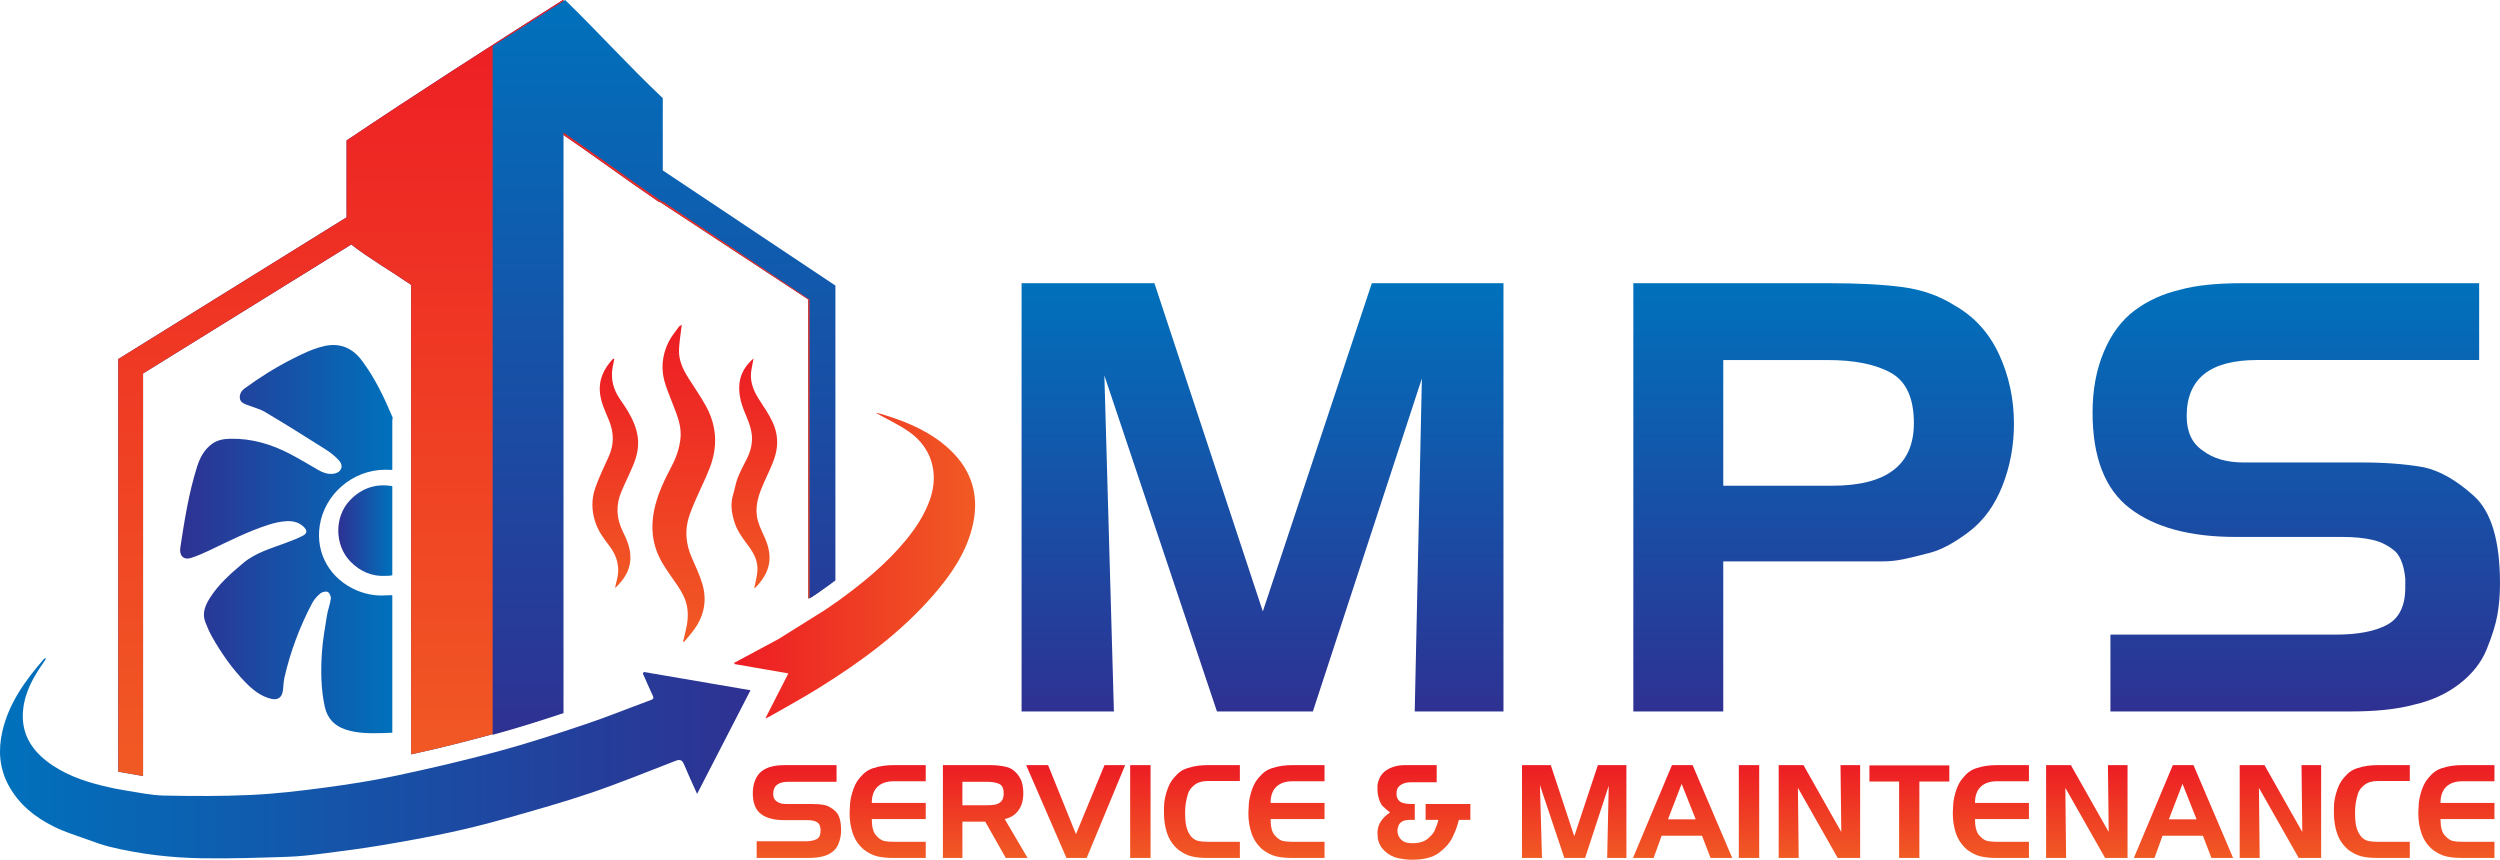 <?xml version="1.0" encoding="utf-8"?>
<svg viewBox="409.424 320.426 503.64 173.198" xmlns="http://www.w3.org/2000/svg">
  <g transform="matrix(1, 0, 0, 1, 181.245, 127.026)">
    <g>
      <linearGradient id="SVGID_1_" gradientUnits="userSpaceOnUse" x1="365.926" y1="258.83" x2="365.926" y2="322.742">
        <stop offset="0" style="stop-color:#ED1C24"/>
        <stop offset="1" style="stop-color:#F15A24"/>
      </linearGradient>
      <path fill-rule="evenodd" clip-rule="evenodd" fill="url(#SVGID_1_)" d="M365.53,258.83c-0.067,0.483-0.125,0.833-0.164,1.184 c-0.144,1.336-0.378,2.669-0.4,4.006c-0.034,1.973,0.771,3.723,1.788,5.365c1.195,1.93,2.52,3.788,3.62,5.771 c1.573,2.835,2.209,5.904,1.705,9.148c-0.378,2.433-1.416,4.633-2.431,6.847c-0.907,1.977-1.836,3.955-2.558,6.002 c-1.021,2.899-0.78,5.794,0.463,8.617c0.734,1.667,1.51,3.329,2.056,5.062c1.064,3.381,0.471,6.557-1.614,9.425 c-0.628,0.864-1.35,1.659-2.028,2.486c-0.059-0.037-0.119-0.075-0.178-0.111c0.153-0.619,0.306-1.239,0.458-1.857 c0.418-1.702,0.666-3.407,0.339-5.166c-0.285-1.54-0.999-2.869-1.853-4.146c-1.208-1.808-2.567-3.538-3.563-5.457 c-1.569-3.025-1.905-6.272-1.242-9.66c0.639-3.262,2.06-6.179,3.581-9.073c0.944-1.796,1.585-3.691,1.766-5.713 c0.155-1.743-0.295-3.408-0.894-5.026c-0.672-1.814-1.429-3.598-2.068-5.423c-1.059-3.026-0.852-6.021,0.579-8.873 c0.547-1.091,1.372-2.046,2.086-3.051C365.069,259.055,365.26,258.998,365.53,258.83z"/>
      <linearGradient id="SVGID_2_" gradientUnits="userSpaceOnUse" x1="352.13" y1="265.654" x2="352.13" y2="311.877">
        <stop offset="0" style="stop-color:#ED1C24"/>
        <stop offset="1" style="stop-color:#F15A24"/>
      </linearGradient>
      <path fill-rule="evenodd" clip-rule="evenodd" fill="url(#SVGID_2_)" d="M351.926,265.712c-0.051,0.282-0.085,0.567-0.155,0.844 c-0.487,1.939-0.434,3.813,0.413,5.682c0.615,1.354,1.566,2.469,2.321,3.72c1.01,1.674,1.843,3.39,2.136,5.356 c0.309,2.071-0.146,4.003-0.93,5.877c-0.738,1.762-1.602,3.473-2.345,5.232c-1.156,2.736-1.028,5.426,0.307,8.1 c0.856,1.716,1.584,3.481,1.503,5.488c-0.099,2.444-1.378,4.239-3.083,5.865c0.088-0.424,0.146-0.858,0.268-1.271 c0.805-2.701,0.25-5.102-1.476-7.309c-1.133-1.448-2.196-2.951-2.784-4.738c-0.755-2.297-0.785-4.623-0.001-6.863 c0.761-2.176,1.791-4.258,2.732-6.367c1.053-2.359,1.046-4.705,0.09-7.094c-0.708-1.771-1.59-3.49-1.844-5.417 c-0.378-2.866,0.745-5.158,2.626-7.163C351.778,265.673,351.853,265.692,351.926,265.712z"/>
      <linearGradient id="SVGID_3_" gradientUnits="userSpaceOnUse" x1="380.144" y1="265.603" x2="380.144" y2="311.933">
        <stop offset="0" style="stop-color:#ED1C24"/>
        <stop offset="1" style="stop-color:#F15A24"/>
      </linearGradient>
      <path fill-rule="evenodd" clip-rule="evenodd" fill="url(#SVGID_3_)" d="M380.122,311.933c0.233-1.247,0.556-2.391,0.641-3.552 c0.132-1.811-0.626-3.372-1.671-4.812c-1.082-1.489-2.255-2.929-2.859-4.707c-0.641-1.892-0.973-3.801-0.373-5.782 c0.336-1.111,0.503-2.283,0.92-3.361c0.507-1.309,1.17-2.561,1.813-3.813c0.894-1.742,1.312-3.597,0.96-5.504 c-0.242-1.31-0.778-2.582-1.298-3.822c-0.817-1.947-1.357-3.93-1.094-6.055c0.248-2.008,1.308-3.585,2.823-4.921 c-0.127,0.686-0.243,1.373-0.386,2.055c-0.478,2.277,0.245,4.254,1.453,6.142c0.979,1.529,2.037,3.037,2.79,4.676 c0.979,2.132,1.189,4.374,0.502,6.728c-0.564,1.938-1.506,3.674-2.298,5.494c-0.911,2.09-1.712,4.234-1.391,6.604 c0.216,1.591,0.963,2.984,1.596,4.422c1.641,3.732,1.246,6.734-1.699,9.862C380.432,311.712,380.28,311.806,380.122,311.933z"/>
    </g>
    <g>
      <linearGradient id="SVGID_4_" gradientUnits="userSpaceOnUse" x1="307.292" y1="302.008" x2="264.462" y2="302.008">
        <stop offset="0" style="stop-color:#0071BC"/>
        <stop offset="1" style="stop-color:#2E3192"/>
      </linearGradient>
      <path fill-rule="evenodd" clip-rule="evenodd" fill="url(#SVGID_4_)" d="M307.21,313.426c-0.003-0.043-0.005-0.084-0.008-0.126 c-0.41,0.011-0.767,0.005-1.122,0.032c-2.036,0.151-4.001-0.158-5.885-0.935c-5.458-2.245-8.445-7.435-7.62-13.019 c0.95-6.433,6.61-11.27,13.114-11.35c0.5-0.006,1,0.014,1.521,0.04v-9.741c0-0.264,0.029-0.523,0.082-0.773 c-0.016-0.039-0.03-0.078-0.045-0.115c-1.679-3.998-3.549-7.908-6.158-11.395c-1.901-2.541-4.424-3.665-7.649-2.91 c-2.237,0.523-4.266,1.51-6.297,2.538c-3.409,1.724-6.633,3.742-9.709,6c-0.666,0.49-1.045,1.188-0.929,2.003 c0.112,0.782,0.813,1.054,1.478,1.307c1.222,0.464,2.529,0.79,3.638,1.448c4.061,2.414,8.071,4.916,12.06,7.447 c1.03,0.654,2.046,1.423,2.834,2.34c1.013,1.177,0.313,2.473-1.243,2.634c-1.114,0.114-2.068-0.244-3.002-0.786 c-1.842-1.068-3.672-2.166-5.556-3.16c-3.782-1.997-7.783-3.197-12.108-3.115c-1.333,0.025-2.594,0.218-3.724,1.042 c-1.602,1.171-2.443,2.814-3.014,4.626c-1.674,5.312-2.529,10.8-3.368,16.285c-0.223,1.46,0.556,2.584,2.218,2.038 c1.22-0.399,2.408-0.913,3.57-1.465c3.983-1.893,7.914-3.91,12.134-5.245c1.096-0.347,2.252-0.593,3.395-0.672 c1.267-0.088,2.515,0.174,3.511,1.103c0.762,0.711,0.782,1.337-0.127,1.814c-1.111,0.584-2.303,1.022-3.481,1.466 c-2.96,1.112-6.028,1.944-8.542,4.048c-2.474,2.069-4.884,4.184-6.645,6.918c-0.982,1.524-1.708,3.165-0.98,5.024 c0.413,1.055,0.875,2.103,1.437,3.082c1.861,3.243,3.992,6.299,6.611,8.986c1.468,1.506,3.068,2.817,5.177,3.336 c1.314,0.324,2.169-0.217,2.38-1.571c0.137-0.888,0.117-1.805,0.316-2.676c1.202-5.267,3.089-10.289,5.612-15.062 c0.395-0.744,1.022-1.414,1.678-1.952c0.351-0.287,1.112-0.44,1.468-0.249c0.354,0.191,0.651,0.922,0.591,1.363 c-0.158,1.156-0.606,2.271-0.792,3.425c-0.391,2.427-0.823,4.861-0.994,7.309c-0.254,3.671-0.222,7.347,0.561,10.983 c0.515,2.386,1.958,3.875,4.19,4.62c2.496,0.834,5.113,0.776,7.691,0.714c0.579-0.014,1.156-0.039,1.735-0.072V313.426z"/>
      <linearGradient id="SVGID_5_" gradientUnits="userSpaceOnUse" x1="307.21" y1="300.303" x2="296.326" y2="300.303">
        <stop offset="0" style="stop-color:#0071BC"/>
        <stop offset="1" style="stop-color:#2E3192"/>
      </linearGradient>
      <path fill-rule="evenodd" clip-rule="evenodd" fill="url(#SVGID_5_)" d="M307.21,291.331c-3.299-0.551-6.14,0.379-8.503,2.824 c-3.229,3.341-3.155,9.105,0.102,12.411c1.993,2.022,4.368,3.021,7.207,2.841c0.515-0.032,0.625,0.021,1.195-0.126V291.331z"/>
    </g>
    <g>
      <linearGradient id="SVGID_6_" gradientUnits="userSpaceOnUse" x1="388.727" y1="347.541" x2="388.727" y2="366.235">
        <stop offset="0" style="stop-color:#ED1C24"/>
        <stop offset="1" style="stop-color:#F15A24"/>
      </linearGradient>
      <path fill="url(#SVGID_6_)" d="M386.387,347.541h10.322v3.354h-9.698c-2.045,0-3.068,0.814-3.068,2.443 c0,0.693,0.234,1.195,0.702,1.508c0.451,0.348,1.048,0.52,1.794,0.52h5.174c1.005,0,1.898,0.07,2.678,0.209 c0.71,0.156,1.443,0.576,2.197,1.26c0.754,0.686,1.131,1.955,1.131,3.811c0,0.502-0.039,0.967-0.117,1.391 s-0.234,0.922-0.468,1.494s-0.633,1.076-1.196,1.508c-0.563,0.434-1.235,0.738-2.015,0.91c-0.711,0.191-1.63,0.287-2.756,0.287 h-10.452v-3.354h9.828c0.971,0,1.72-0.145,2.249-0.43c0.529-0.287,0.793-0.828,0.793-1.625v-0.391 c-0.052-0.537-0.191-0.926-0.417-1.17c-0.295-0.26-0.63-0.434-1.003-0.52c-0.374-0.086-0.821-0.131-1.342-0.131h-4.637 c-1.997,0-3.539-0.416-4.624-1.248s-1.628-2.227-1.628-4.186c0-0.988,0.165-1.871,0.494-2.652c0.329-0.779,0.78-1.381,1.352-1.807 c0.572-0.424,1.23-0.723,1.976-0.896C384.333,347.636,385.243,347.541,386.387,347.541z"/>
      <linearGradient id="SVGID_7_" gradientUnits="userSpaceOnUse" x1="407.005" y1="347.541" x2="407.005" y2="366.235">
        <stop offset="0" style="stop-color:#ED1C24"/>
        <stop offset="1" style="stop-color:#F15A24"/>
      </linearGradient>
      <path fill="url(#SVGID_7_)" d="M414.675,347.541v3.25h-6.448c-1.404,0-2.492,0.368-3.263,1.104 c-0.771,0.737-1.157,1.824-1.157,3.264h10.868v3.25h-10.868c0,1.561,0.286,2.656,0.858,3.289c0.572,0.633,1.105,1.006,1.599,1.117 c0.494,0.113,1.148,0.17,1.963,0.17h6.448v3.25h-6.604c-1.248,0-2.31-0.109-3.185-0.326c-0.875-0.217-1.755-0.654-2.639-1.313 c-1.057-0.9-1.807-1.984-2.249-3.25c-0.442-1.266-0.663-2.635-0.663-4.107l0.052-1.119c0-0.676,0.069-1.334,0.208-1.975 c0.139-0.642,0.312-1.248,0.52-1.82s0.451-1.074,0.728-1.508s0.685-0.919,1.222-1.457c0.537-0.537,1.187-0.932,1.95-1.183 s1.478-0.42,2.145-0.507c0.667-0.086,1.339-0.13,2.015-0.13H414.675z"/>
      <linearGradient id="SVGID_8_" gradientUnits="userSpaceOnUse" x1="426.661" y1="347.541" x2="426.661" y2="366.235">
        <stop offset="0" style="stop-color:#ED1C24"/>
        <stop offset="1" style="stop-color:#F15A24"/>
      </linearGradient>
      <path fill="url(#SVGID_8_)" d="M422.059,366.235h-3.926v-18.694h9.646c0.485,0,0.984,0.026,1.495,0.077 c0.511,0.053,1.083,0.152,1.716,0.3s1.226,0.493,1.781,1.04c0.555,0.546,0.962,1.174,1.222,1.885 c0.225,0.764,0.338,1.543,0.338,2.34c0,0.885-0.13,1.682-0.39,2.393c-0.295,0.729-0.711,1.33-1.248,1.807 c-0.538,0.477-1.239,0.818-2.106,1.027l4.602,7.826h-4.394l-4.134-7.307h-4.602V366.235z M426.869,350.896h-4.81v4.73h4.81 c0.71,0,1.304-0.043,1.781-0.129c0.477-0.086,0.897-0.313,1.261-0.676c0.312-0.365,0.468-0.893,0.468-1.586 c0-1.006-0.308-1.646-0.923-1.924C428.84,351.034,427.978,350.896,426.869,350.896z"/>
      <linearGradient id="SVGID_9_" gradientUnits="userSpaceOnUse" x1="444.874" y1="347.541" x2="444.874" y2="366.235">
        <stop offset="0" style="stop-color:#ED1C24"/>
        <stop offset="1" style="stop-color:#F15A24"/>
      </linearGradient>
      <path fill="url(#SVGID_9_)" d="M454.845,347.541l-7.748,18.694h-4.082l-8.112-18.694h4.42l5.616,13.909l5.746-13.909H454.845z"/>
      <linearGradient id="SVGID_10_" gradientUnits="userSpaceOnUse" x1="457.913" y1="347.541" x2="457.913" y2="366.235">
        <stop offset="0" style="stop-color:#ED1C24"/>
        <stop offset="1" style="stop-color:#F15A24"/>
      </linearGradient>
      <path fill="url(#SVGID_10_)" d="M455.858,347.541h4.108v18.694h-4.108V347.541z"/>
      <linearGradient id="SVGID_11_" gradientUnits="userSpaceOnUse" x1="470.315" y1="347.541" x2="470.315" y2="366.235">
        <stop offset="0" style="stop-color:#ED1C24"/>
        <stop offset="1" style="stop-color:#F15A24"/>
      </linearGradient>
      <path fill="url(#SVGID_11_)" d="M477.958,347.541v3.198h-6.448c-1.144,0-2.054,0.272-2.73,0.818 c-0.676,0.547-1.109,1.153-1.3,1.82c-0.191,0.668-0.33,1.283-0.416,1.846c-0.087,0.564-0.13,1.123-0.13,1.678v0.338v0.285 c0,0.244,0.009,0.508,0.026,0.793c0.017,0.287,0.051,0.633,0.104,1.041c0.052,0.406,0.168,0.844,0.35,1.313 s0.437,0.902,0.765,1.301c0.433,0.449,0.899,0.732,1.4,0.844c0.501,0.113,1.15,0.17,1.946,0.17h6.433v3.25h-6.582 c-1.244,0-2.302-0.109-3.174-0.326c-0.873-0.217-1.75-0.654-2.63-1.313c-1.054-0.9-1.802-1.984-2.242-3.25 c-0.44-1.266-0.661-2.635-0.661-4.107v-1.119c0-0.676,0.069-1.334,0.208-1.975c0.138-0.642,0.312-1.248,0.52-1.82 s0.45-1.074,0.728-1.508c0.277-0.434,0.685-0.919,1.222-1.457c0.537-0.537,1.187-0.932,1.95-1.183 c0.763-0.251,1.478-0.42,2.145-0.507c0.667-0.086,1.339-0.13,2.015-0.13H477.958z"/>
      <linearGradient id="SVGID_12_" gradientUnits="userSpaceOnUse" x1="487.345" y1="347.541" x2="487.345" y2="366.235">
        <stop offset="0" style="stop-color:#ED1C24"/>
        <stop offset="1" style="stop-color:#F15A24"/>
      </linearGradient>
      <path fill="url(#SVGID_12_)" d="M495.015,347.541v3.25h-6.447c-1.404,0-2.492,0.368-3.264,1.104 c-0.771,0.737-1.157,1.824-1.157,3.264h10.868v3.25h-10.868c0,1.561,0.286,2.656,0.858,3.289s1.105,1.006,1.599,1.117 c0.494,0.113,1.148,0.17,1.964,0.17h6.447v3.25h-6.604c-1.248,0-2.311-0.109-3.186-0.326s-1.755-0.654-2.639-1.313 c-1.058-0.9-1.807-1.984-2.25-3.25s-0.663-2.635-0.663-4.107l0.052-1.119c0-0.676,0.069-1.334,0.208-1.975 c0.139-0.642,0.313-1.248,0.52-1.82c0.209-0.572,0.451-1.074,0.729-1.508c0.277-0.434,0.685-0.919,1.223-1.457 c0.537-0.537,1.187-0.932,1.949-1.183s1.478-0.42,2.145-0.507c0.668-0.086,1.34-0.13,2.016-0.13H495.015z"/>
      <linearGradient id="SVGID_13_" gradientUnits="userSpaceOnUse" x1="515.034" y1="347.541" x2="515.034" y2="366.599">
        <stop offset="0" style="stop-color:#ED1C24"/>
        <stop offset="1" style="stop-color:#F15A24"/>
      </linearGradient>
      <path fill="url(#SVGID_13_)" d="M524.394,355.366v3.199h-2.316c-0.33,1.316-0.781,2.535-1.354,3.652s-1.479,2.129-2.72,3.029 c-1.242,0.9-3.017,1.352-5.325,1.352c-0.954,0-1.927-0.113-2.916-0.338s-1.866-0.697-2.63-1.416 c-0.764-0.721-1.224-1.574-1.38-2.563l-0.077-1.014c0-0.9,0.219-1.682,0.656-2.34c0.402-0.658,1.023-1.273,1.865-1.846 c-0.243-0.191-0.503-0.406-0.78-0.65c-0.277-0.242-0.511-0.459-0.702-0.65c-0.19-0.189-0.39-0.527-0.598-1.014 c-0.295-0.797-0.441-1.568-0.441-2.313v-0.858c0.208-1.387,0.826-2.408,1.854-3.068c1.026-0.658,2.271-0.987,3.734-0.987h6.346 v3.458h-5.278c-0.78,0-1.442,0.182-1.989,0.546c-0.546,0.364-0.818,0.884-0.818,1.56v0.598c0.158,0.693,0.492,1.145,1.002,1.354 c0.51,0.207,1.178,0.311,2.004,0.311h0.66v3.199h-0.655c-0.245,0-0.44,0.004-0.589,0.012c-0.149,0.01-0.389,0.039-0.721,0.092 c-0.35,0.086-0.66,0.252-0.931,0.494s-0.45,0.615-0.536,1.117c-0.035,0.088-0.053,0.252-0.053,0.494 c0,0.555,0.165,1.049,0.496,1.482c0.33,0.434,0.756,0.729,1.277,0.885c0.486,0.086,0.895,0.129,1.227,0.129 c1.373,0,2.416-0.313,3.129-0.936c0.713-0.625,1.156-1.139,1.33-1.547s0.326-0.785,0.457-1.131 c0.131-0.348,0.239-0.711,0.326-1.092h-2.574v-3.199H524.394z"/>
      <linearGradient id="SVGID_14_" gradientUnits="userSpaceOnUse" x1="545.311" y1="347.541" x2="545.311" y2="366.235">
        <stop offset="0" style="stop-color:#ED1C24"/>
        <stop offset="1" style="stop-color:#F15A24"/>
      </linearGradient>
      <path fill="url(#SVGID_14_)" d="M538.823,366.235h-4.029v-18.694h5.798l4.731,14.325l4.758-14.325h5.746v18.694h-3.873 l0.312-14.535l-4.758,14.535h-4.187l-4.914-14.664L538.823,366.235z"/>
      <linearGradient id="SVGID_15_" gradientUnits="userSpaceOnUse" x1="567.15" y1="347.541" x2="567.15" y2="366.235">
        <stop offset="0" style="stop-color:#ED1C24"/>
        <stop offset="1" style="stop-color:#F15A24"/>
      </linearGradient>
      <path fill="url(#SVGID_15_)" d="M561.313,366.235h-4.16l7.852-18.694h4.16l7.982,18.694h-4.368l-1.716-4.473h-8.139 L561.313,366.235z M564.2,358.46h5.59l-2.834-7.148L564.2,358.46z"/>
      <linearGradient id="SVGID_16_" gradientUnits="userSpaceOnUse" x1="580.527" y1="347.541" x2="580.527" y2="366.235">
        <stop offset="0" style="stop-color:#ED1C24"/>
        <stop offset="1" style="stop-color:#F15A24"/>
      </linearGradient>
      <path fill="url(#SVGID_16_)" d="M578.474,347.541h4.107v18.694h-4.107V347.541z"/>
      <linearGradient id="SVGID_17_" gradientUnits="userSpaceOnUse" x1="594.71" y1="347.541" x2="594.71" y2="366.235">
        <stop offset="0" style="stop-color:#ED1C24"/>
        <stop offset="1" style="stop-color:#F15A24"/>
      </linearGradient>
      <path fill="url(#SVGID_17_)" d="M590.537,366.235h-4.03v-18.694h4.992l7.618,13.468l-0.156-13.468h3.952v18.694h-4.523 l-8.009-14.119L590.537,366.235z"/>
      <linearGradient id="SVGID_18_" gradientUnits="userSpaceOnUse" x1="612.832" y1="347.593" x2="612.832" y2="366.235">
        <stop offset="0" style="stop-color:#ED1C24"/>
        <stop offset="1" style="stop-color:#F15A24"/>
      </linearGradient>
      <path fill="url(#SVGID_18_)" d="M614.847,366.235h-4.082v-15.393h-5.98v-3.25h16.095v3.25h-6.032V366.235z"/>
      <linearGradient id="SVGID_19_" gradientUnits="userSpaceOnUse" x1="629.251" y1="347.541" x2="629.251" y2="366.235">
        <stop offset="0" style="stop-color:#ED1C24"/>
        <stop offset="1" style="stop-color:#F15A24"/>
      </linearGradient>
      <path fill="url(#SVGID_19_)" d="M636.921,347.541v3.25h-6.448c-1.404,0-2.492,0.368-3.263,1.104 c-0.771,0.737-1.158,1.824-1.158,3.264h10.869v3.25h-10.869c0,1.561,0.287,2.656,0.859,3.289c0.571,0.633,1.104,1.006,1.598,1.117 c0.494,0.113,1.148,0.17,1.964,0.17h6.448v3.25h-6.604c-1.248,0-2.31-0.109-3.185-0.326c-0.876-0.217-1.756-0.654-2.64-1.313 c-1.058-0.9-1.807-1.984-2.249-3.25c-0.441-1.266-0.662-2.635-0.662-4.107l0.051-1.119c0-0.676,0.07-1.334,0.209-1.975 c0.139-0.642,0.312-1.248,0.52-1.82s0.451-1.074,0.729-1.508s0.684-0.919,1.222-1.457c0.537-0.537,1.187-0.932,1.95-1.183 c0.762-0.251,1.477-0.42,2.145-0.507c0.667-0.086,1.34-0.13,2.016-0.13H636.921z"/>
      <linearGradient id="SVGID_20_" gradientUnits="userSpaceOnUse" x1="648.581" y1="347.541" x2="648.581" y2="366.235">
        <stop offset="0" style="stop-color:#ED1C24"/>
        <stop offset="1" style="stop-color:#F15A24"/>
      </linearGradient>
      <path fill="url(#SVGID_20_)" d="M644.408,366.235h-4.03v-18.694h4.992l7.618,13.468l-0.156-13.468h3.952v18.694h-4.524 l-8.008-14.119L644.408,366.235z"/>
      <linearGradient id="SVGID_21_" gradientUnits="userSpaceOnUse" x1="668.056" y1="347.541" x2="668.056" y2="366.235">
        <stop offset="0" style="stop-color:#ED1C24"/>
        <stop offset="1" style="stop-color:#F15A24"/>
      </linearGradient>
      <path fill="url(#SVGID_21_)" d="M662.218,366.235h-4.159l7.852-18.694h4.16l7.982,18.694h-4.368l-1.717-4.473h-8.138 L662.218,366.235z M665.104,358.46h5.59l-2.834-7.148L665.104,358.46z"/>
      <linearGradient id="SVGID_22_" gradientUnits="userSpaceOnUse" x1="687.581" y1="347.541" x2="687.581" y2="366.235">
        <stop offset="0" style="stop-color:#ED1C24"/>
        <stop offset="1" style="stop-color:#F15A24"/>
      </linearGradient>
      <path fill="url(#SVGID_22_)" d="M683.408,366.235h-4.03v-18.694h4.992l7.618,13.468l-0.156-13.468h3.952v18.694h-4.524 l-8.008-14.119L683.408,366.235z"/>
      <linearGradient id="SVGID_23_" gradientUnits="userSpaceOnUse" x1="706.002" y1="347.541" x2="706.002" y2="366.235">
        <stop offset="0" style="stop-color:#ED1C24"/>
        <stop offset="1" style="stop-color:#F15A24"/>
      </linearGradient>
      <path fill="url(#SVGID_23_)" d="M713.646,347.541v3.198h-6.448c-1.144,0-2.054,0.272-2.73,0.818 c-0.676,0.547-1.109,1.153-1.3,1.82c-0.19,0.668-0.329,1.283-0.416,1.846c-0.087,0.564-0.13,1.123-0.13,1.678v0.338v0.285 c0,0.244,0.009,0.508,0.026,0.793c0.017,0.287,0.052,0.633,0.104,1.041c0.052,0.406,0.169,0.844,0.35,1.313 c0.182,0.469,0.438,0.902,0.766,1.301c0.433,0.449,0.899,0.732,1.4,0.844c0.502,0.113,1.15,0.17,1.945,0.17h6.434v3.25h-6.582 c-1.244,0-2.302-0.109-3.174-0.326c-0.873-0.217-1.749-0.654-2.63-1.313c-1.054-0.9-1.802-1.984-2.242-3.25 s-0.66-2.635-0.66-4.107v-1.119c0-0.676,0.069-1.334,0.208-1.975c0.139-0.642,0.312-1.248,0.52-1.82s0.451-1.074,0.729-1.508 s0.685-0.919,1.222-1.457c0.537-0.537,1.188-0.932,1.95-1.183s1.478-0.42,2.145-0.507c0.667-0.086,1.34-0.13,2.016-0.13H713.646z"/>
      <linearGradient id="SVGID_24_" gradientUnits="userSpaceOnUse" x1="723.031" y1="347.541" x2="723.031" y2="366.235">
        <stop offset="0" style="stop-color:#ED1C24"/>
        <stop offset="1" style="stop-color:#F15A24"/>
      </linearGradient>
      <path fill="url(#SVGID_24_)" d="M730.701,347.541v3.25h-6.448c-1.403,0-2.491,0.368-3.263,1.104 c-0.771,0.737-1.157,1.824-1.157,3.264h10.868v3.25h-10.868c0,1.561,0.286,2.656,0.858,3.289c0.571,0.633,1.104,1.006,1.599,1.117 c0.494,0.113,1.148,0.17,1.963,0.17h6.448v3.25h-6.604c-1.248,0-2.311-0.109-3.186-0.326s-1.755-0.654-2.639-1.313 c-1.058-0.9-1.808-1.984-2.249-3.25c-0.442-1.266-0.663-2.635-0.663-4.107l0.052-1.119c0-0.676,0.069-1.334,0.208-1.975 c0.139-0.642,0.313-1.248,0.521-1.82s0.45-1.074,0.728-1.508s0.685-0.919,1.222-1.457c0.537-0.537,1.188-0.932,1.95-1.183 s1.478-0.42,2.146-0.507c0.667-0.086,1.339-0.13,2.015-0.13H730.701z"/>
    </g>
    <g>
      <linearGradient id="SVGID_25_" gradientUnits="userSpaceOnUse" x1="482.523" y1="250.451" x2="482.523" y2="336.732">
        <stop offset="0" style="stop-color:#0071BC"/>
        <stop offset="1" style="stop-color:#2E3192"/>
      </linearGradient>
      <path fill="url(#SVGID_25_)" d="M452.583,336.731h-18.6v-86.28h26.76l21.84,66.12l21.961-66.12h26.52v86.28h-17.88l1.44-67.081 l-21.961,67.081h-19.32l-22.68-67.681L452.583,336.731z"/>
      <linearGradient id="SVGID_26_" gradientUnits="userSpaceOnUse" x1="595.562" y1="250.451" x2="595.562" y2="336.732">
        <stop offset="0" style="stop-color:#0071BC"/>
        <stop offset="1" style="stop-color:#2E3192"/>
      </linearGradient>
      <path fill="url(#SVGID_26_)" d="M575.342,336.731h-18.12v-86.28h39.36c6,0,10.959,0.262,14.88,0.784 c3.919,0.523,7.398,1.748,10.439,3.675c4,2.25,7,5.544,9,9.883c1.999,4.338,3,9,3,13.98c0,4.419-0.779,8.596-2.34,12.535 c-1.56,3.938-3.801,7.01-6.72,9.219c-2.921,2.209-5.52,3.615-7.8,4.217c-2.28,0.604-4.101,1.045-5.46,1.326 c-1.361,0.281-2.721,0.422-4.08,0.422h-10.2h-21.96V336.731z M596.342,265.931h-21v25.32h21.96c10.959,0,16.44-4.2,16.44-12.6 c0-5.04-1.542-8.418-4.62-10.14C606.041,266.792,601.781,265.931,596.342,265.931z"/>
      <linearGradient id="SVGID_27_" gradientUnits="userSpaceOnUse" x1="690.78" y1="250.451" x2="690.78" y2="336.732">
        <stop offset="0" style="stop-color:#0071BC"/>
        <stop offset="1" style="stop-color:#2E3192"/>
      </linearGradient>
      <path fill="url(#SVGID_27_)" d="M679.98,250.451h47.64v15.48h-44.76c-9.44,0-14.16,3.761-14.16,11.28c0,3.201,1.08,5.52,3.24,6.96 c2.079,1.601,4.839,2.399,8.28,2.399h23.88c4.639,0,8.76,0.321,12.359,0.961c3.279,0.72,6.66,2.66,10.141,5.819 c3.479,3.162,5.22,9.021,5.22,17.58c0,2.322-0.18,4.461-0.54,6.42c-0.36,1.961-1.08,4.26-2.16,6.9s-2.921,4.961-5.52,6.96 c-2.601,2.001-5.7,3.401-9.301,4.2c-3.281,0.881-7.521,1.32-12.72,1.32h-48.24v-15.48h45.36c4.479,0,7.938-0.66,10.38-1.98 c2.439-1.319,3.66-3.818,3.66-7.5v-1.799c-0.24-2.479-0.881-4.279-1.924-5.4c-1.363-1.2-2.906-1.999-4.629-2.4 c-1.724-0.399-3.788-0.6-6.191-0.6h-21.401c-9.218,0-16.331-1.92-21.342-5.76c-5.01-3.84-7.513-10.279-7.513-19.321 c0-4.56,0.76-8.64,2.28-12.24c1.519-3.6,3.6-6.379,6.24-8.34c2.64-1.959,5.679-3.339,9.119-4.14 C670.5,250.892,674.7,250.451,679.98,250.451z"/>
    </g>
    <g>
      <path fill="#2E3192" d="M254.197,349.241c0.628,0.099,1.111,0.206,1.741,0.314c0.408,0.069,1.062,0.138,1.062,0.202v-81.12 l41.944-25.982c3.427,2.698,8.056,5.38,12.056,8.132v94.583c6-1.298,10.926-2.584,15.828-3.907 c4.932-1.331,10.172-2.911,14.172-4.401V220.117c7,4.773,13,9.264,20,14.019v-0.132l30,19.721v60.252l0.76-0.395l1.172-0.757 c0.63-0.43,0.985-0.812,1.534-1.211c0.558-0.406,1.535-0.84,1.535-1.289v-59.392l-35-23.202v-14.556 c-7-6.585-12.655-13.171-19.429-19.775C326.785,202.817,312,212.294,298,221.692v15.624l-0.03-0.114L252,265.735v83.126 C253,349.006,253.506,349.135,254.197,349.241z"/>
    </g>
    <g>
      <linearGradient id="SVGID_28_" gradientUnits="userSpaceOnUse" x1="376.112" y1="307.331" x2="424.627" y2="307.331">
        <stop offset="0" style="stop-color:#ED1C24"/>
        <stop offset="1" style="stop-color:#F15A24"/>
      </linearGradient>
      <path fill-rule="evenodd" clip-rule="evenodd" fill="url(#SVGID_28_)" d="M385.048,322.119c-3.129,1.68-6.033,3.24-8.937,4.802 c0.015,0.085,0.031,0.172,0.047,0.258c3.542,0.613,7.081,1.23,10.838,1.882c-1.545,3.024-3.024,5.921-4.633,9.068 c0.428-0.186,0.61-0.244,0.772-0.34c3.359-1.934,6.772-3.78,10.059-5.828c8.498-5.296,16.537-11.184,23.136-18.816 c3.396-3.926,6.311-8.147,7.653-13.271c1.637-6.249,0.162-11.631-4.583-16.013c-3.615-3.339-8.016-5.287-12.659-6.741 c-0.385-0.121-0.768-0.257-1.159-0.359c-0.373-0.099-0.753-0.165-1.05-0.228c2.187,1.221,4.48,2.299,6.557,3.696 c4.732,3.179,6.326,8.431,4.436,13.801c-1.07,3.036-2.794,5.673-4.813,8.136c-3.862,4.706-8.521,8.534-13.417,12.094 c-0.88,0.641-1.79,1.24-2.936,2.031"/>
      <linearGradient id="SVGID_29_" gradientUnits="userSpaceOnUse" x1="228.18" y1="346.185" x2="379.373" y2="346.185">
        <stop offset="0" style="stop-color:#0071BC"/>
        <stop offset="1" style="stop-color:#2E3192"/>
      </linearGradient>
      <path fill-rule="evenodd" clip-rule="evenodd" fill="url(#SVGID_29_)" d="M357.879,328.774c7.096,1.215,14.19,2.43,21.494,3.68 c-3.615,7.018-7.131,13.842-10.758,20.883c-0.964-2.159-1.847-4.04-2.643-5.957c-0.359-0.864-0.796-1.051-1.671-0.713 c-5.657,2.184-11.272,4.486-17.007,6.439c-5.579,1.898-11.266,3.487-16.937,5.098c-3.763,1.068-7.558,2.043-11.38,2.863 c-4.587,0.982-9.206,1.821-13.83,2.599c-3.797,0.64-7.618,1.142-11.438,1.628c-2.514,0.319-5.041,0.632-7.571,0.717 c-5.711,0.188-11.431,0.38-17.144,0.294c-6.326-0.094-12.611-0.818-18.774-2.331c-1.431-0.353-2.826-0.866-4.214-1.371 c-2.329-0.845-4.726-1.565-6.936-2.658c-3.803-1.878-7.05-4.461-9.14-8.293c-1.897-3.483-2.136-7.162-1.272-10.921 c1.307-5.682,4.62-10.255,8.359-14.563c0.08-0.093,0.2-0.151,0.454-0.109c-0.146,0.229-0.283,0.466-0.439,0.688 c-2.102,2.973-3.875,6.086-4.21,9.815c-0.388,4.304,1.447,7.593,4.739,10.154c3.365,2.619,7.296,4.013,11.382,5.013 c1.538,0.377,3.096,0.696,4.66,0.94c2.541,0.396,5.089,0.953,7.644,1.004c5.843,0.117,11.7,0.147,17.536-0.126 c4.921-0.229,9.836-0.814,14.724-1.465c4.85-0.646,9.698-1.397,14.479-2.415c6.857-1.46,13.695-3.048,20.463-4.875 c5.914-1.595,11.75-3.502,17.561-5.45c4.47-1.497,8.84-3.282,13.269-4.904c0.587-0.214,0.633-0.42,0.382-0.945 c-0.688-1.453-1.319-2.935-1.973-4.404C357.75,328.984,357.814,328.879,357.879,328.774z"/>
    </g>
    <g>
      <linearGradient id="SVGID_30_" gradientUnits="userSpaceOnUse" x1="324" y1="193.401" x2="324" y2="349.758">
        <stop offset="0" style="stop-color:#ED1C24"/>
        <stop offset="1" style="stop-color:#F15A24"/>
      </linearGradient>
      <path fill="url(#SVGID_30_)" d="M254.197,349.241c0.628,0.099,1.111,0.206,1.741,0.314c0.408,0.069,1.062,0.138,1.062,0.202 v-81.12l41.944-25.982c3.427,2.698,8.056,5.38,12.056,8.132v94.583c6-1.298,10.926-2.584,15.828-3.907 c4.932-1.331,10.172-2.911,14.172-4.401V220.117c7,4.773,13,9.264,20,14.019v-0.132l30,19.721v60.252l0.76-0.395l1.172-0.757 c0.63-0.43,0.985-0.812,1.534-1.211c0.558-0.406,1.535-0.84,1.535-1.289v-59.392l-35-23.202v-14.556 c-7-6.585-12.655-13.171-19.429-19.775C326.785,202.817,312,212.294,298,221.692v15.624l-0.03-0.114L252,265.735v83.126 C253,349.006,253.506,349.135,254.197,349.241z"/>
    </g>
    <g>
      <linearGradient id="SVGID_31_" gradientUnits="userSpaceOnUse" x1="361.953" y1="193.401" x2="361.953" y2="341.433">
        <stop offset="0" style="stop-color:#0071BC"/>
        <stop offset="1" style="stop-color:#2E3192"/>
      </linearGradient>
      <path fill="url(#SVGID_31_)" d="M361.7,227.732v-14.556c-6.956-6.585-12.89-13.171-19.664-19.775 c-4.853,3.09-9.74,6.188-14.608,9.287v138.744c4.895-1.325,9.809-2.892,14.275-4.37V220.117 c6.956,4.773,13.042,9.264,19.997,14.019v-0.132l29.561,19.721v60.252l0.629-0.395l1.106-0.757c0.63-0.43,1.192-0.812,1.74-1.211 c0.558-0.406,1.144-0.84,1.741-1.289v-59.392L361.7,227.732z"/>
    </g>
  </g>
</svg>
